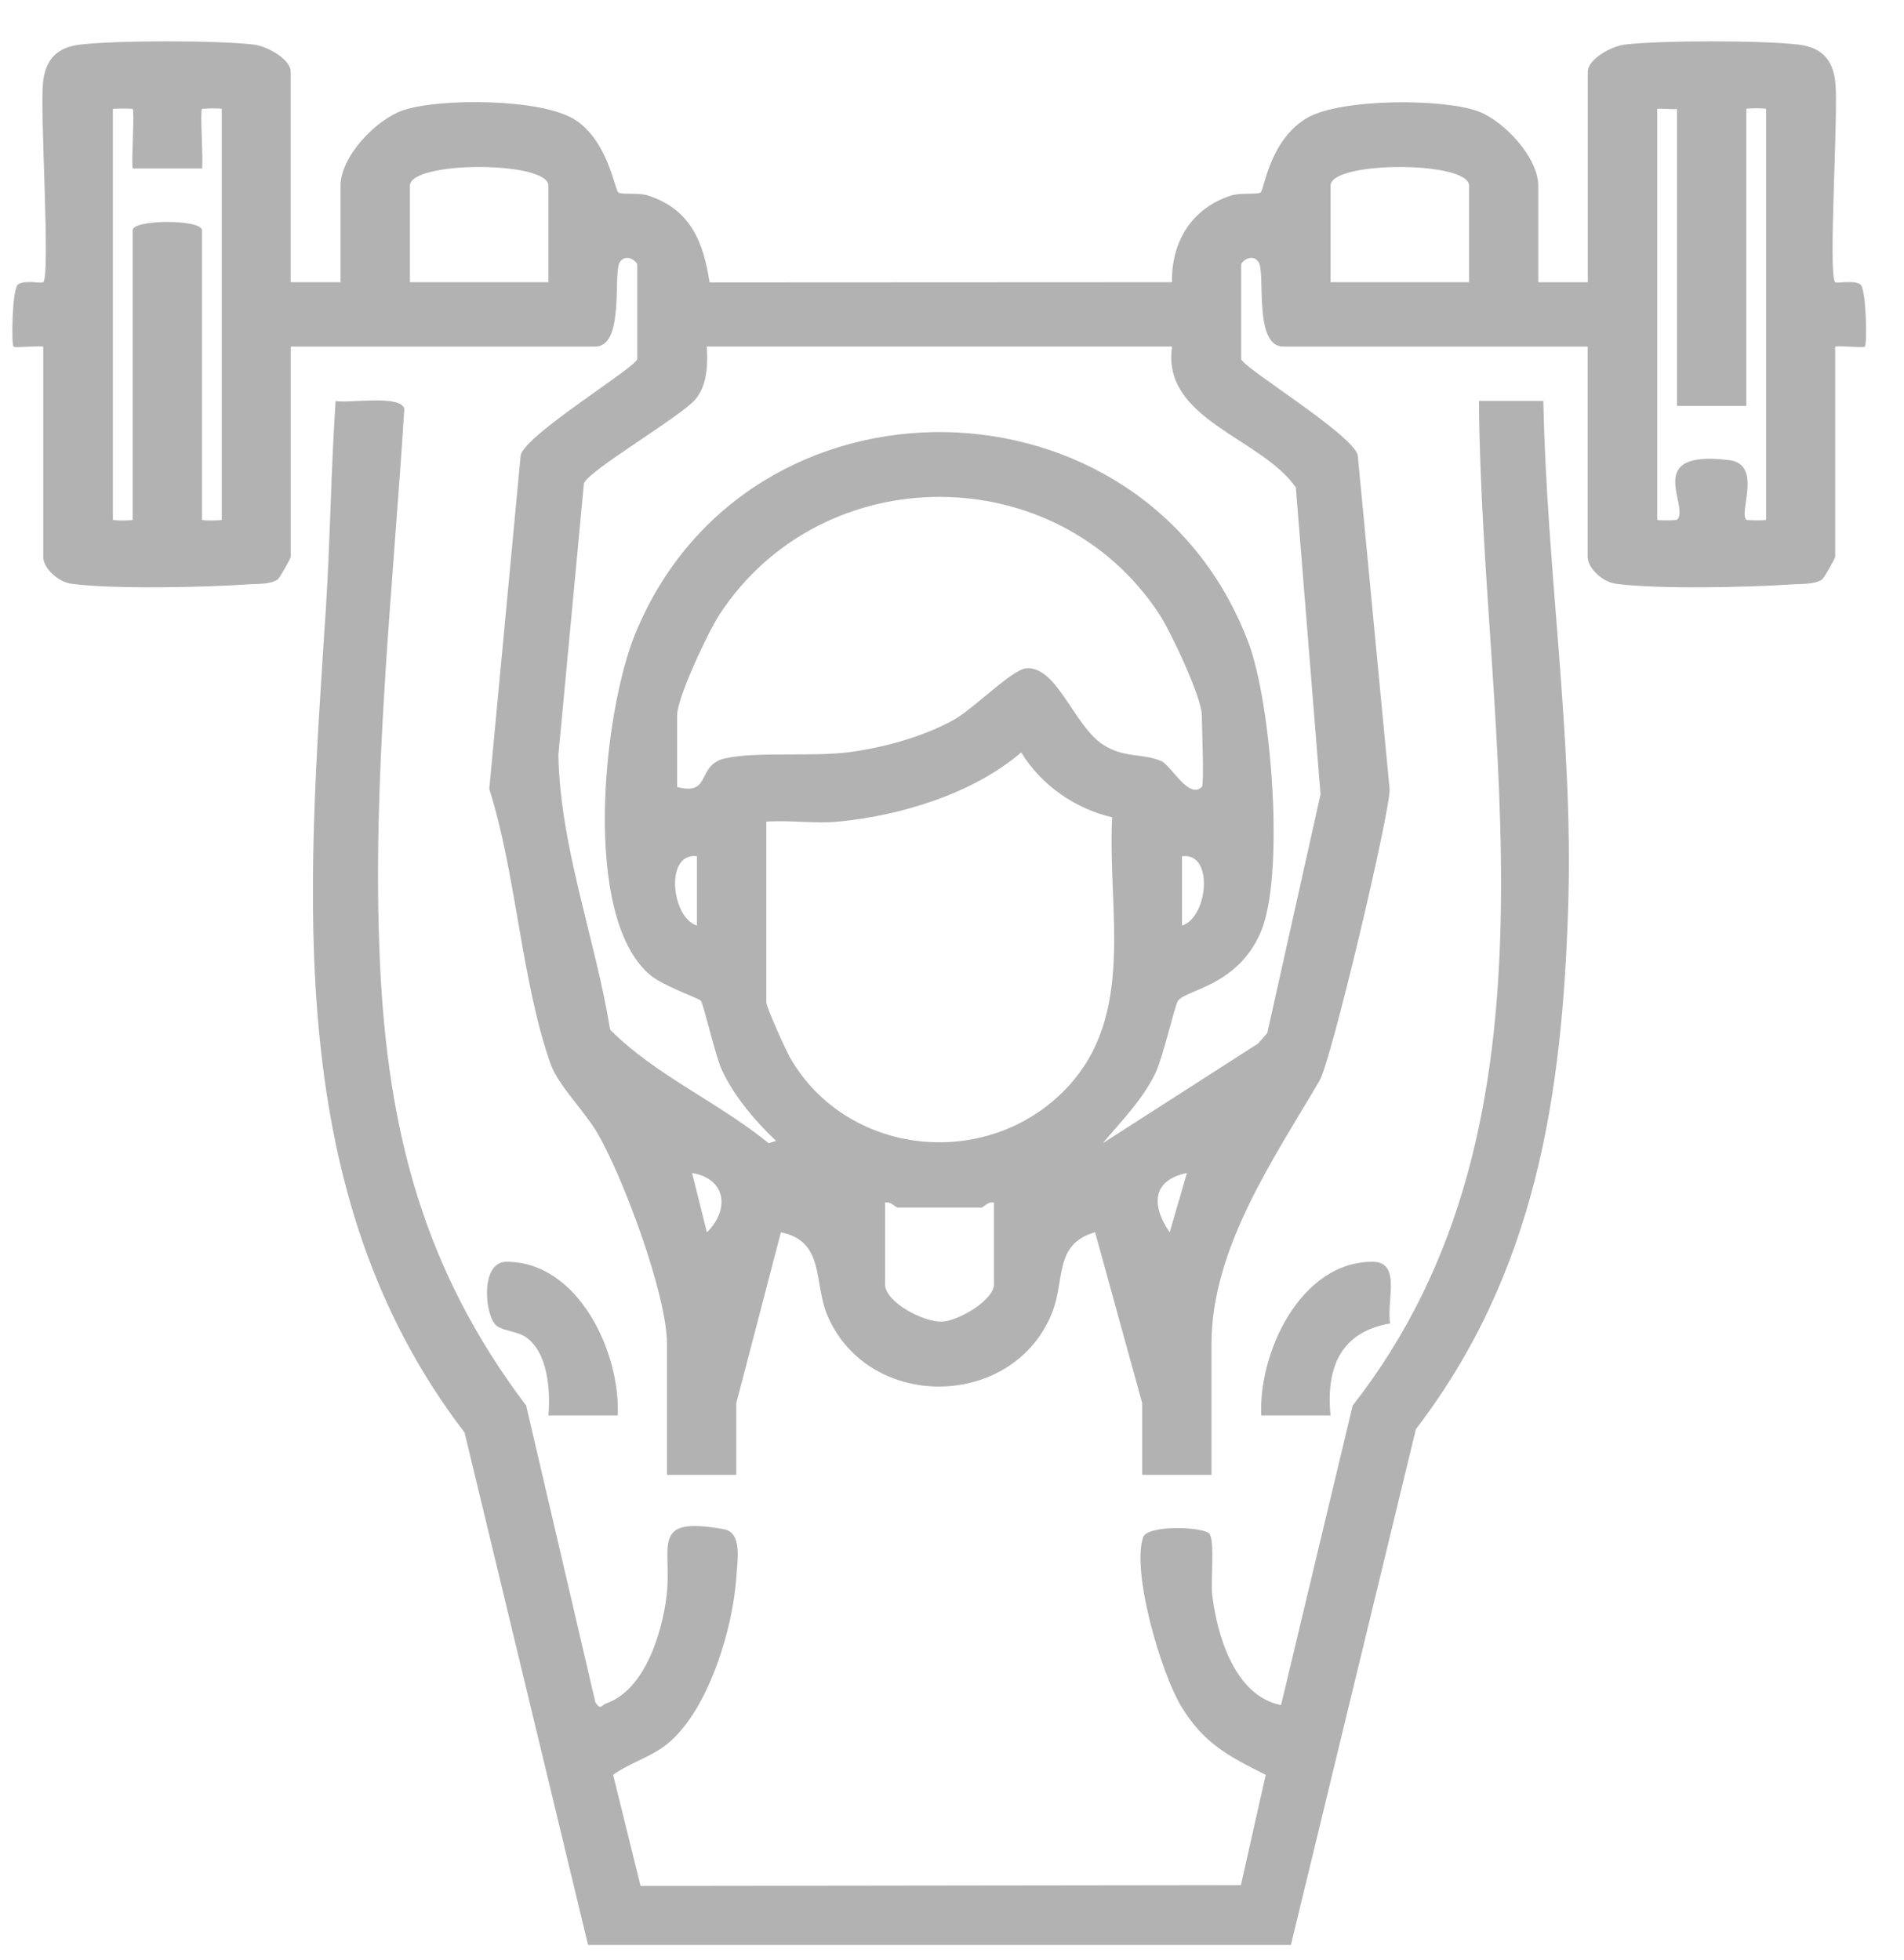 <svg width="34" height="35" viewBox="0 0 34 35" fill="none" xmlns="http://www.w3.org/2000/svg">
<path d="M10.501 34.738L8.296 25.586C5.032 21.327 5.488 15.969 5.816 10.918C5.897 9.67 5.909 8.41 5.993 7.162C6.231 7.207 7.158 7.043 7.22 7.302C7.015 10.569 6.634 13.919 6.785 17.198C6.923 20.206 7.567 22.685 9.396 25.105L10.633 30.408C10.733 30.552 10.734 30.456 10.825 30.424C11.517 30.182 11.824 29.162 11.904 28.497C12.009 27.623 11.584 27.067 12.931 27.314C13.257 27.374 13.168 27.871 13.15 28.153C13.094 29.061 12.665 30.5 11.957 31.113C11.642 31.385 11.27 31.466 10.949 31.7L11.438 33.683L22.159 33.669L22.602 31.7C21.929 31.361 21.49 31.135 21.089 30.469C20.734 29.878 20.206 28.089 20.412 27.458C20.487 27.228 21.508 27.267 21.599 27.396C21.696 27.537 21.616 28.235 21.648 28.496C21.736 29.222 22.056 30.294 22.876 30.453L24.155 25.103C28.153 19.999 26.451 13.137 26.41 7.161H27.56C27.616 10.136 28.094 13.165 28.005 16.137C27.901 19.583 27.422 22.729 25.284 25.525L23.052 34.738H10.501Z" fill="#B2B2B2"/>
<path d="M5.198 5.04H6.081V3.317C6.081 2.793 6.721 2.128 7.206 1.967C7.863 1.75 9.67 1.758 10.265 2.137C10.86 2.517 10.977 3.396 11.042 3.438C11.107 3.481 11.396 3.437 11.564 3.49C12.323 3.732 12.56 4.309 12.671 5.044L20.929 5.04C20.914 4.316 21.285 3.715 21.987 3.491C22.155 3.437 22.447 3.479 22.509 3.439C22.576 3.395 22.668 2.5 23.341 2.106C23.934 1.758 25.775 1.752 26.407 1.993C26.864 2.167 27.469 2.816 27.469 3.317V5.041H28.353V1.284C28.353 1.05 28.784 0.823 29.014 0.796C29.679 0.719 31.445 0.719 32.111 0.796C32.52 0.844 32.726 1.053 32.773 1.459C32.834 1.986 32.64 4.919 32.771 5.041C32.8 5.068 33.096 4.996 33.219 5.079C33.329 5.153 33.342 6.151 33.302 6.19C33.273 6.218 32.881 6.17 32.771 6.19V9.946C32.771 9.97 32.573 10.327 32.535 10.351C32.396 10.441 32.185 10.425 32.023 10.436C31.252 10.491 29.571 10.528 28.843 10.424C28.62 10.393 28.351 10.15 28.351 9.946V6.19H22.916C22.381 6.19 22.601 4.877 22.476 4.684C22.364 4.511 22.164 4.67 22.164 4.731V6.41C22.164 6.55 24.147 7.748 24.245 8.129L24.815 14.1C24.814 14.555 23.773 18.942 23.564 19.3C22.768 20.661 21.634 22.288 21.634 23.999V26.341H20.396V25.06L19.555 22.008C18.815 22.221 19.023 22.863 18.786 23.45C18.094 25.171 15.528 25.213 14.783 23.513C14.519 22.91 14.743 22.173 13.945 22.01L13.148 25.06V26.341H11.91V23.999C11.91 23.126 11.12 20.998 10.655 20.216C10.425 19.829 9.968 19.385 9.833 19.005C9.312 17.535 9.219 15.609 8.737 14.091L9.298 8.129C9.397 7.748 11.379 6.55 11.379 6.41V4.731C11.379 4.67 11.179 4.511 11.067 4.684C10.942 4.877 11.162 6.19 10.628 6.19H5.192V9.946C5.192 9.97 4.994 10.327 4.957 10.351C4.817 10.441 4.606 10.425 4.444 10.436C3.672 10.491 1.992 10.528 1.264 10.424C1.041 10.393 0.772 10.15 0.772 9.946V6.19C0.662 6.171 0.27 6.218 0.241 6.19C0.202 6.15 0.214 5.153 0.324 5.079C0.448 4.995 0.743 5.068 0.772 5.041C0.904 4.919 0.709 1.985 0.77 1.459C0.817 1.053 1.024 0.844 1.433 0.796C2.098 0.719 3.864 0.719 4.53 0.796C4.76 0.823 5.191 1.05 5.191 1.284V5.041L5.198 5.04ZM2.016 1.947V9.283C2.016 9.301 2.369 9.301 2.369 9.283V4.113C2.369 3.914 3.607 3.914 3.607 4.113V9.283C3.607 9.301 3.96 9.301 3.96 9.283V1.947C3.96 1.929 3.62 1.935 3.607 1.947C3.568 1.984 3.634 2.84 3.607 3.009H2.369C2.342 2.841 2.407 1.984 2.369 1.947C2.357 1.935 2.029 1.935 2.016 1.947ZM29.946 1.947C29.883 1.959 29.593 1.929 29.593 1.947V9.283C29.593 9.301 29.933 9.296 29.946 9.283C30.19 9.051 29.308 8.023 30.879 8.218C31.479 8.293 31.045 9.15 31.184 9.283C31.197 9.295 31.538 9.301 31.538 9.283V1.947C31.538 1.929 31.184 1.929 31.184 1.947V7.25H29.947V1.947H29.946ZM9.794 5.04V3.317C9.794 2.871 7.32 2.871 7.32 3.317V5.04H9.794ZM26.234 5.04V3.317C26.234 2.871 23.759 2.871 23.759 3.317V5.04H26.234ZM20.931 6.189H12.621C12.643 6.502 12.629 6.885 12.417 7.134C12.151 7.445 10.505 8.405 10.427 8.634L9.971 13.482C10.002 15.136 10.63 16.757 10.895 18.39C11.694 19.198 12.836 19.691 13.728 20.419L13.858 20.376C13.489 20.028 13.117 19.588 12.898 19.127C12.772 18.863 12.569 17.947 12.516 17.874C12.486 17.832 11.838 17.608 11.607 17.412C10.377 16.366 10.777 12.7 11.344 11.319C13.346 6.428 20.451 6.549 22.299 11.493C22.703 12.575 22.95 15.637 22.511 16.653C22.096 17.614 21.183 17.672 21.036 17.874C20.978 17.953 20.766 18.899 20.624 19.185C20.393 19.652 20.022 20.026 19.693 20.418L22.464 18.639L22.63 18.451L23.581 14.188L23.14 8.707C22.526 7.816 20.733 7.494 20.93 6.188L20.931 6.189ZM21.461 14.056C21.507 14.011 21.461 12.96 21.461 12.774C21.461 12.459 20.905 11.279 20.702 10.97C18.869 8.176 14.685 8.176 12.852 10.97C12.649 11.279 12.092 12.459 12.092 12.774V14.056C12.716 14.221 12.423 13.662 12.951 13.544C13.526 13.417 14.538 13.526 15.219 13.427C15.829 13.338 16.497 13.153 17.034 12.855C17.386 12.66 18.076 11.952 18.33 11.935C18.876 11.9 19.18 12.964 19.697 13.3C20.074 13.544 20.408 13.452 20.732 13.591C20.919 13.671 21.225 14.284 21.461 14.055V14.056ZM14.965 14.675C14.556 14.714 14.098 14.646 13.684 14.675V17.901C13.684 17.987 14.03 18.753 14.108 18.89C15.122 20.655 17.621 20.917 19.032 19.45C20.299 18.133 19.771 16.246 19.86 14.597C19.203 14.447 18.586 14.018 18.236 13.438C17.38 14.175 16.08 14.569 14.965 14.675V14.675ZM12.446 15.293C11.867 15.215 11.985 16.392 12.446 16.531V15.293ZM21.107 16.531C21.568 16.392 21.687 15.215 21.107 15.293V16.531ZM12.623 22.01C13.027 21.615 12.979 21.055 12.358 20.95L12.623 22.01ZM21.195 20.95C20.562 21.08 20.563 21.54 20.887 22.01L21.195 20.95ZM17.749 21.48C17.654 21.447 17.555 21.568 17.528 21.568H16.026C15.998 21.568 15.899 21.447 15.805 21.48V22.938C15.805 23.257 16.489 23.615 16.818 23.605C17.116 23.595 17.75 23.219 17.75 22.938V21.48H17.749Z" fill="#B2B2B2"/>
<path d="M22.522 25.281C22.472 24.157 23.223 22.532 24.513 22.536C25.034 22.538 24.752 23.255 24.825 23.637C23.933 23.79 23.678 24.432 23.759 25.281H22.522Z" fill="#B2B2B2"/>
<path d="M11.031 25.281H9.793C9.831 24.841 9.788 24.152 9.385 23.878C9.241 23.779 9.001 23.774 8.873 23.683C8.657 23.528 8.564 22.538 9.04 22.536C10.33 22.532 11.081 24.158 11.031 25.281Z" fill="#B2B2B2"/>
</svg>
